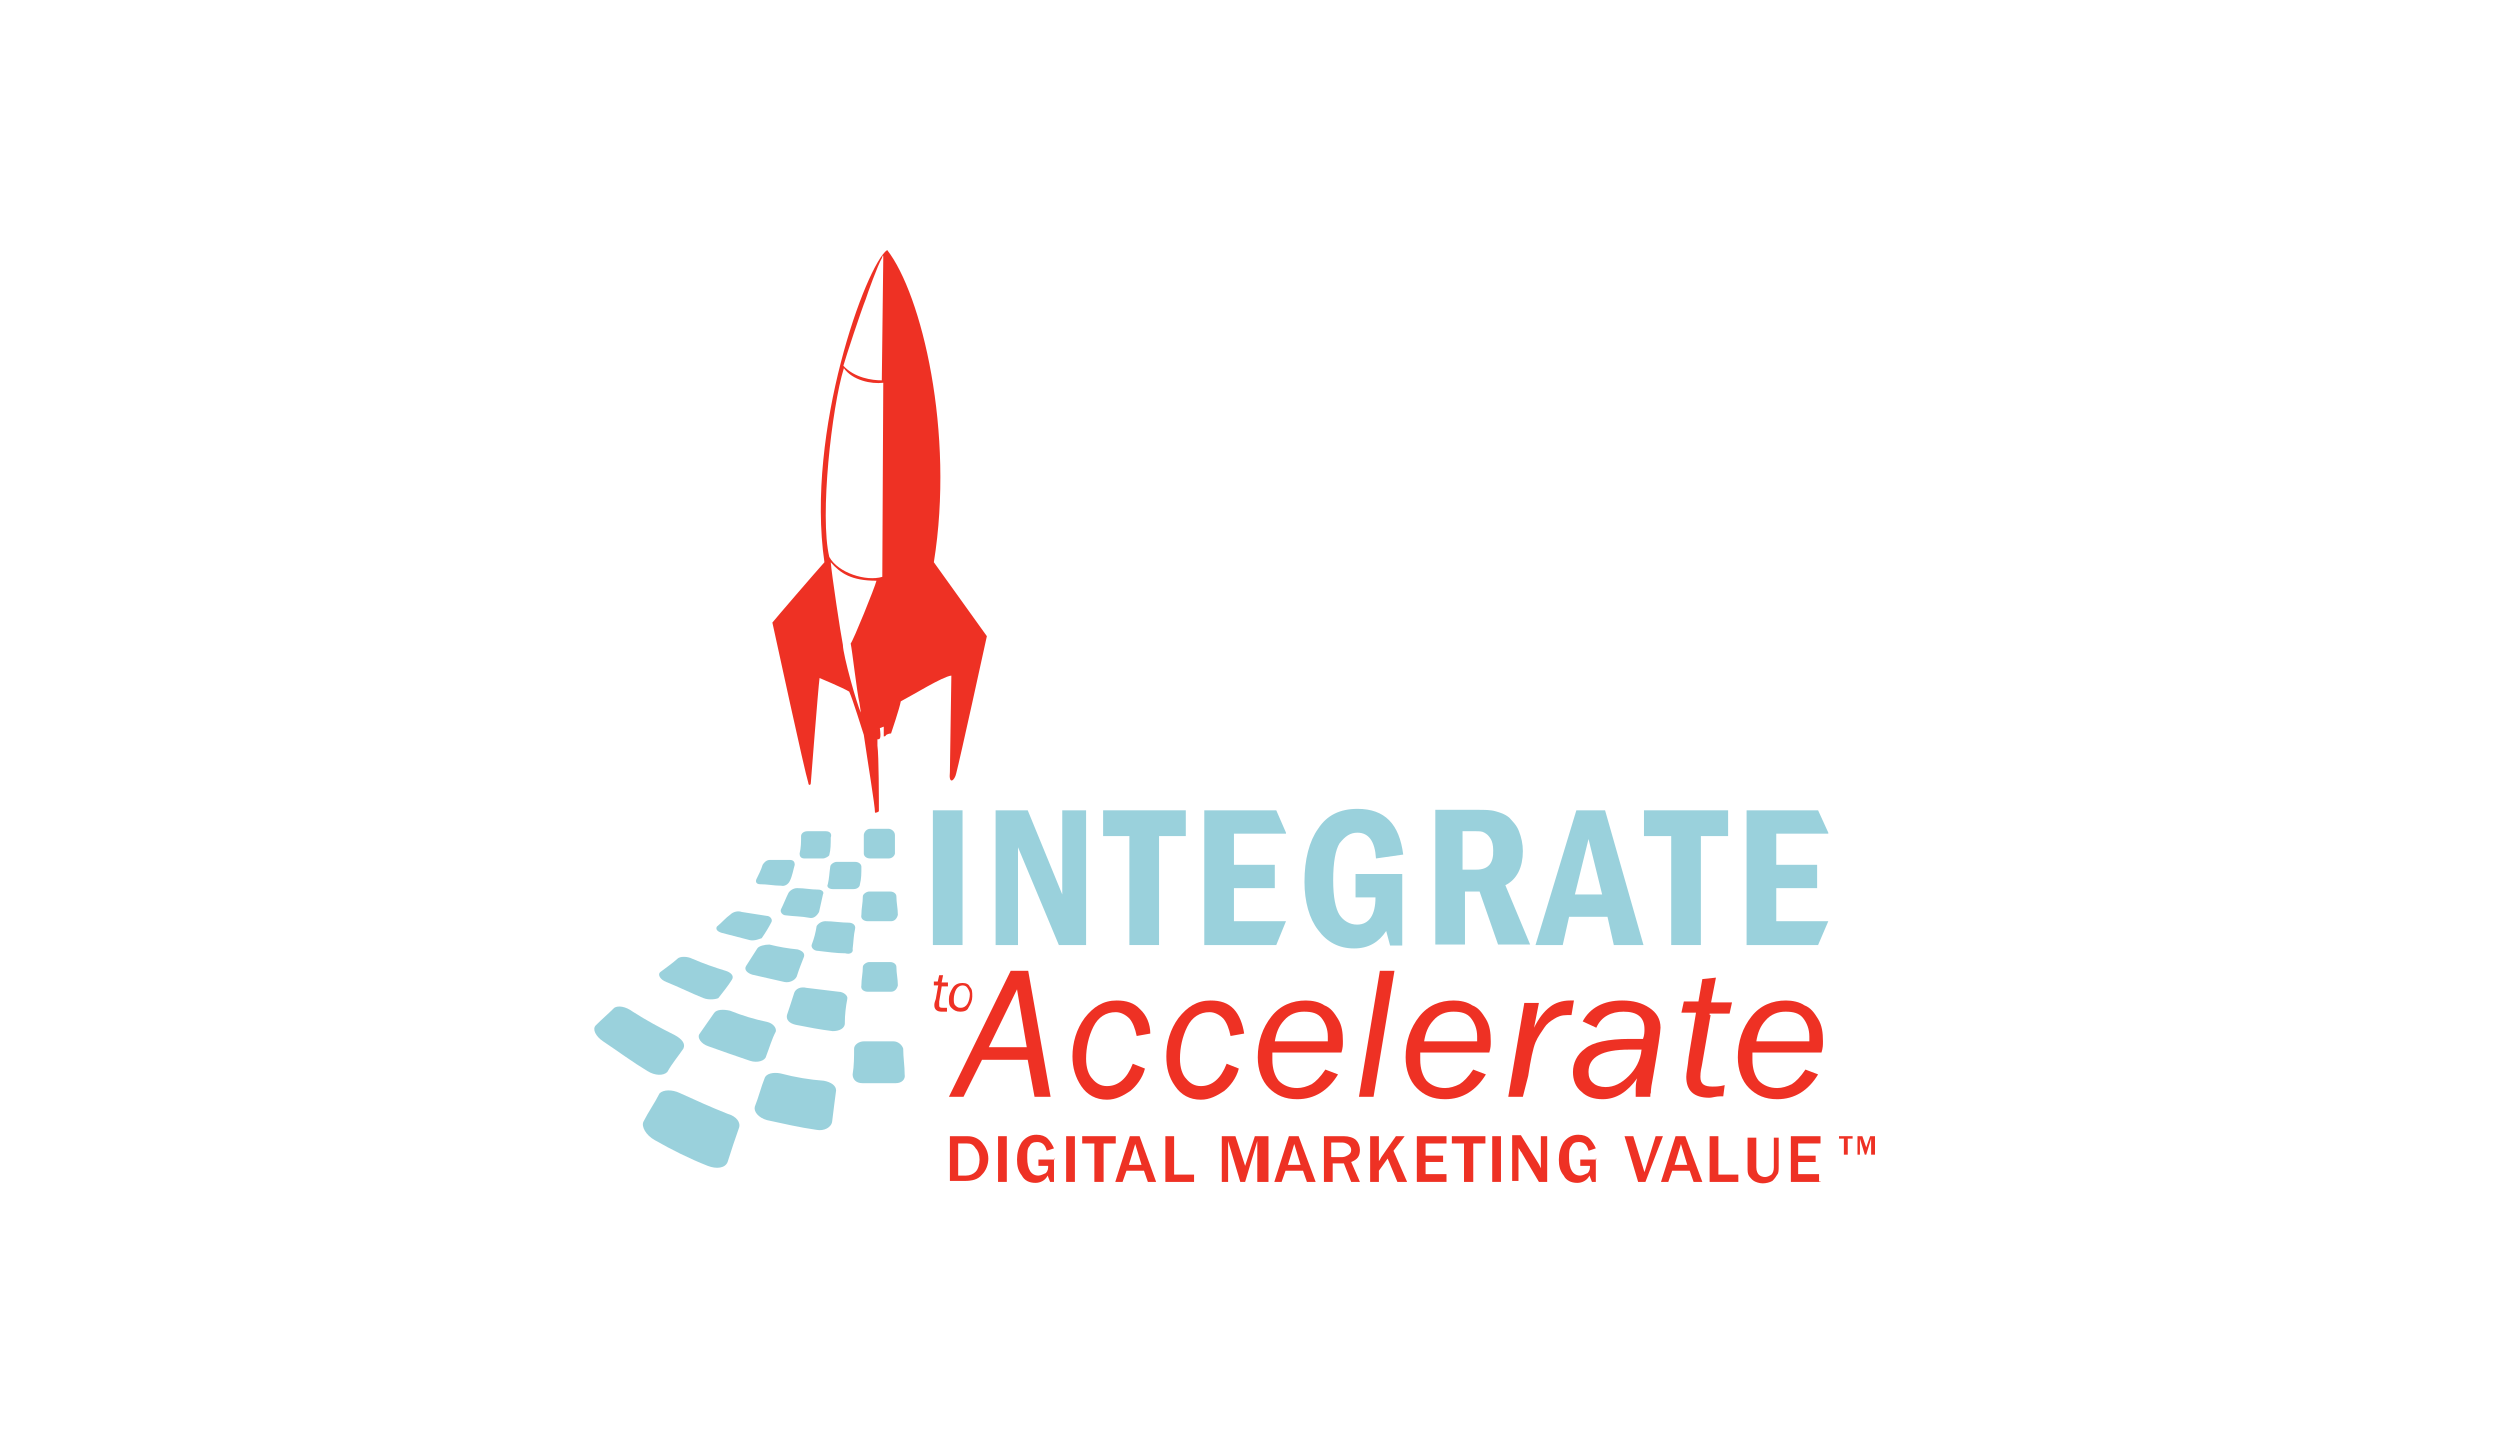 <?xml version="1.0" encoding="utf-8"?>
<!-- Generator: Adobe Illustrator 19.2.1, SVG Export Plug-In . SVG Version: 6.00 Build 0)  -->
<svg version="1.1" id="Layer_1" xmlns="http://www.w3.org/2000/svg" xmlns:xlink="http://www.w3.org/1999/xlink" x="0px" y="0px"
	 viewBox="0 0 514 298" style="enable-background:new 0 0 514 298;" xml:space="preserve">
<style type="text/css">
	.st0{display:none;}
	.st1{display:inline;}
	.st2{fill:#949CA1;}
	.st3{fill:#FFC425;}
	.st4{clip-path:url(#SVGID_2_);fill:url(#SVGID_3_);}
	.st5{fill:#EE3124;}
	.st6{fill:#9AD1DC;}
</style>
<g id="original" class="st0">
	<g class="st1">
		<path class="st2" d="M194.5,167.4l8.1-8.5c0,0,2.5-2.7,4.3-1.1c1.8,1.6,9.6,9.3,9.6,9.3s2.3,1.6,4.7-1c2.3-2.6,6.9-7.6,6.9-7.6
			s2.3-3.1,0.6-4.9c-1.7-1.8-8.3-8.1-8.3-8.1s-1.6-2.6-0.5-4c1.2-1.3,8-7.6,8-7.6s2.4-2.4,5.1,0.1c2.9,2.4,7.5,7.5,7.5,7.5
			s2.9,2.3,0.8,4.3c-2,2-8.4,8-8.4,8s-2.5,2.5-0.1,4.9s7.6,7.3,7.6,7.3s2,2.3-1.4,6.2s-5.7,6.3-5.7,6.3s-2.6,2.7-5,0.5s-7.8-8-7.8-8
			s-3.1-2.8-6.1,0.6c-3,3.4-6.1,6.2-6.1,6.2s-2.6,2.9-5.1,0.5c-2.6-2.4-6.8-6.7-6.8-6.7S193.4,169.8,194.5,167.4"/>
		<path class="st3" d="M177.9,151.6l8.3-8.7c0,0,2.5-2.8,4.4-1.1c1.9,1.7,9.8,9.6,9.8,9.6s2.4,1.7,4.8-1c2.4-2.7,7.1-7.9,7.1-7.9
			s2.4-3.2,0.6-5c-1.8-1.8-8.5-8.4-8.5-8.4s-1.7-2.7-0.5-4.1c1.2-1.3,8.3-7.8,8.3-7.8s2.4-2.4,5.2,0.1c2.8,2.5,7.6,7.8,7.6,7.8
			s2.9,2.4,0.9,4.4c-2.1,2-8.6,8.2-8.6,8.2s-2.5,2.6-0.1,5c2.4,2.4,7.8,7.5,7.8,7.5s2.1,2.4-1.4,6.4s-5.9,6.5-5.9,6.5
			s-2.7,2.8-5.1,0.5s-8-8.2-8-8.2s-3.2-2.9-6.3,0.6c-3.1,3.5-6.3,6.4-6.3,6.4s-2.6,3-5.3,0.6c-2.6-2.4-7-6.8-7-6.8
			S176.8,154,177.9,151.6"/>
		<g>
			<g>
				<defs>
					<path id="SVGID_1_" d="M212.4,117.1c0,0-7.1,6.5-8.3,7.8c-1.2,1.3,0.5,4.1,0.5,4.1s6.7,6.5,8.5,8.4c1.8,1.8-0.6,5-0.6,5
						s-4.7,5.2-7.1,7.9c-2.4,2.7-4.8,1-4.8,1s-7.9-7.9-9.8-9.6c-1.9-1.7-4.4,1.1-4.4,1.1l-7.7,8v4.1c0.6,0.7,1.2,1.1,1.2,1.1
						s4.4,4.4,7,6.8c2.6,2.4,5.3-0.6,5.3-0.6s3.2-2.9,6.3-6.4c3.1-3.5,6.3-0.6,6.3-0.6s5.6,5.9,8.1,8.2c2.4,2.3,5.1-0.5,5.1-0.5
						s2.4-2.5,5.9-6.5s1.4-6.4,1.4-6.4s-5.4-5.1-7.8-7.5c-2.4-2.4,0.1-5,0.1-5s6.6-6.2,8.6-8.2c2.1-2-0.9-4.4-0.9-4.4
						s-4.7-5.2-7.6-7.8c-1-0.9-1.9-1.2-2.7-1.2C213.4,116.1,212.4,117.1,212.4,117.1"/>
				</defs>
				<clipPath id="SVGID_2_">
					<use xlink:href="#SVGID_1_"  style="overflow:visible;"/>
				</clipPath>
				
					<radialGradient id="SVGID_3_" cx="-219.321" cy="61.101" r="1.361" gradientTransform="matrix(18.807 0 0 18.807 4328.925 -1008.501)" gradientUnits="userSpaceOnUse">
					<stop  offset="0" style="stop-color:#FFFFFF"/>
					<stop  offset="0.153" style="stop-color:#FFEFC6"/>
					<stop  offset="0.306" style="stop-color:#FFE295"/>
					<stop  offset="0.456" style="stop-color:#FFD76C"/>
					<stop  offset="0.602" style="stop-color:#FFCF4D"/>
					<stop  offset="0.744" style="stop-color:#FFC937"/>
					<stop  offset="0.879" style="stop-color:#FFC52A"/>
					<stop  offset="1" style="stop-color:#FFC425"/>
				</radialGradient>
				<rect x="178.6" y="116.1" class="st4" width="49.5" height="49.7"/>
			</g>
		</g>
		<path class="st2" d="M176.3,174.5l8.2-8.4c0,0,2.6-2.6,0.9-4.3c-1.7-1.8-9.7-9.2-9.7-9.2s-1.7-2.3,0.8-4.7
			c2.5-2.4,7.4-7.2,7.4-7.2s3-2.4,4.9-0.8c1.8,1.6,8.5,7.9,8.5,7.9s2.7,1.5,4,0.3s7.3-8.3,7.3-8.3s2.3-2.5-0.3-5.1
			c-2.6-2.6-7.8-7.1-7.8-7.1s-2.4-2.8-4.3-0.7c-1.9,2.1-7.7,8.7-7.7,8.7s-2.4,2.6-4.8,0.3c-2.5-2.3-7.6-7.3-7.6-7.3s-2.4-2-6.1,1.6
			c-3.8,3.6-6.1,6-6.1,6s-2.6,2.7-0.3,5c2.3,2.3,8.3,7.5,8.3,7.5s2.9,3-0.3,6.1c-3.3,3.1-6,6.3-6,6.3s-3.1,2.7-0.6,5.2
			s6.9,6.6,6.9,6.6S174,175.7,176.3,174.5"/>
		<g>
			<path class="st3" d="M247.9,146.2h5.2l0.9,4.5c0.1,0.3,0.2,0.8,0.2,1.4c0.1,0.6,0.2,1.2,0.3,1.5c0.1,0.8,0.2,1.5,0.4,3.1h0.1
				c0.1-1.4,0.2-2,0.4-3.2c0.2-1.1,0.2-1.5,0.5-2.9l0.9-4.5h5.3v14.4h-3.6v-5.2v-1.4c0-1.5,0-1.8,0.1-2.9l0.1-1.3h-0.1l-0.3,1.6
				c-0.1,0.4-0.2,0.9-0.3,1.6c-0.2,0.8-0.3,1.3-0.3,1.7l-0.2,1.2l-1,4.7h-3.2l-1-4.7l-0.3-1.6l-0.3-1.6l-0.3-1.3l-0.3-1.6H251
				c0.2,2,0.3,3.3,0.3,4.5v1.3v5h-3.4C247.9,160.5,247.9,146.2,247.9,146.2z"/>
			<path class="st3" d="M263.7,152.9c0-1.8,0.6-2.7,2.1-3.2c0.8-0.2,1.6-0.3,2.6-0.3c1.8,0,3.1,0.3,3.8,0.9c0.6,0.6,0.9,1.3,0.9,2.5
				v4.3c0,1.8-0.6,2.7-2.1,3.2c-0.8,0.2-1.6,0.3-2.7,0.3c-1.8,0-3.1-0.3-3.8-0.9c-0.6-0.5-0.9-1.3-0.9-2.5v-4.3H263.7z M269.2,153
				c0-0.7-0.2-0.9-0.8-0.9s-0.8,0.3-0.8,0.9v4.3c0,0.7,0.2,1,0.8,1s0.8-0.3,0.8-1V153z"/>
			<path class="st3" d="M274.9,149.7h3.9v1.1c0.9-0.9,1.6-1.2,2.5-1.3v3.6h-0.7c-1.7,0-1.8,0.2-1.8,2.4v5h-3.9V149.7z"/>
			<path class="st3" d="M292.1,156.7v0.5c0,1.8-0.6,2.7-2.1,3.2c-0.7,0.2-1.6,0.3-2.6,0.3c-1.8,0-3-0.3-3.8-0.9
				c-0.6-0.5-0.9-1.3-0.9-2.5V153c0-1.8,0.6-2.7,2.1-3.2c0.8-0.2,1.5-0.3,2.6-0.3c1.8,0,3,0.3,3.8,0.9c0.6,0.6,0.9,1.3,0.9,2.5v2.7
				h-5.4v1.2c0,1.4,0.1,1.7,0.8,1.7c0.6,0,0.9-0.3,0.9-1v-0.7v-0.2L292.1,156.7L292.1,156.7z M288.5,153.3c0-1.4-0.1-1.7-0.9-1.7
				c-0.8,0-0.9,0.2-0.9,1.7v0.5h1.7L288.5,153.3L288.5,153.3z"/>
			<path class="st3" d="M304.4,160.5v-1.4c-0.7,1.2-1.5,1.6-2.9,1.6c-1,0-1.9-0.4-2.4-1.1c-0.6-0.8-0.8-1.5-0.8-3.2v-5.6
				c0-1.9,0.1-2.5,0.4-3.2c0.3-0.4,0.6-0.8,1.1-1.1c0.9-0.6,2-0.9,3.5-0.9c2.3,0,3.9,0.7,4.6,1.9c0.4,0.8,0.5,1.2,0.5,3.2v0.2h-4
				v-1.1c0-1.1-0.2-1.4-1-1.4c-0.8,0-1,0.3-1,1.4v6.7c0,1.1,0.2,1.4,1,1.4c0.8,0,1-0.3,1-1.4v-1.4h-1.2v-2.6h5.2v8H304.4z"/>
			<path class="st3" d="M315.8,160.5v-0.9c-1.2,0.9-1.9,1.1-3,1.1c-1.9,0-2.7-0.9-2.7-2.7v-0.7c0-1.7,0.9-2.6,3.1-3.1l1.1-0.2
				c0.7-0.2,1-0.3,1.6-0.5v-0.7c0-0.5-0.3-0.7-0.8-0.7s-0.8,0.3-0.8,0.7v0.7h-3.7v-1c0-2,1.5-3,4.5-3c1.8,0,3,0.3,3.8,1
				c0.7,0.6,0.9,1.2,0.9,2.9v4.7v1c0,0.7,0.1,0.9,0.4,1.5h-4.4V160.5z M315,155.7c-0.8,0.3-1,0.6-1,1v1.1c0,0.5,0.3,0.8,0.9,0.8
				c0.7,0,0.9-0.3,0.9-1.1v-2.1L315,155.7z"/>
			<path class="st3" d="M321.8,145.8h3.9v2.7h-3.9V145.8z M325.7,149.7v10.8h-3.9v-10.8H325.7z"/>
			<path class="st3" d="M327.7,149.7h3.9v1c0.7-0.8,1.5-1.2,2.5-1.2c0.9,0,1.7,0.3,2.3,0.9c0.5,0.5,0.7,1.1,0.7,2.2v8h-3.9v-7.9
				c0-0.7-0.2-1-0.8-1s-0.8,0.3-0.8,1v7.8h-3.9V149.7z"/>
			<path class="st2" d="M272.5,176.7h3.9v2.1h-6.5v-14.2h2.6V176.7z"/>
			<path class="st2" d="M284.4,175.3v1c0,1.7-1.3,2.7-3.4,2.7s-3.4-1-3.3-2.7v-5.4c0-1.7,1.3-2.7,3.3-2.7c2.1,0,3.4,1.1,3.4,2.7v3.2
				h-4.3v2.4c0,0.5,0.4,0.8,0.9,0.8c0.6,0,0.9-0.3,0.9-0.8v-1.1L284.4,175.3L284.4,175.3z M282,170.7c0-0.5-0.3-0.8-0.9-0.8
				s-0.9,0.3-0.9,0.8v1.7h1.9L282,170.7z"/>
			<path class="st2" d="M289.8,171.7v-0.8c0-0.8-0.2-1-0.9-1c-0.6,0-0.9,0.2-0.9,0.8c0,0.5,0.2,0.8,0.9,1.3l1.7,1.2
				c1.2,0.9,1.4,1.2,1.4,2.8c0,1.5-0.3,2.1-1.2,2.6c-0.5,0.3-1.2,0.4-2,0.4c-1.3,0-2.4-0.5-2.9-1.2c-0.2-0.3-0.3-0.8-0.3-1.5v-1.2
				h2.3v1c0,0.8,0.3,1.1,0.9,1.1c0.6,0,0.9-0.3,0.9-1c0-0.9-0.1-1-1.2-1.8l-1.2-0.9c-1.2-0.9-1.5-1.4-1.5-2.7c0-1.9,0.9-2.7,3-2.7
				c2,0,3.1,0.8,3.1,2.2v1.3L289.8,171.7L289.8,171.7z"/>
			<path class="st2" d="M297.4,171.7v-0.8c0-0.8-0.2-1-0.9-1c-0.6,0-0.9,0.2-0.9,0.8c0,0.5,0.2,0.8,0.9,1.3l1.7,1.2
				c1.2,0.9,1.4,1.2,1.4,2.8c0,1.5-0.3,2.1-1.2,2.6c-0.5,0.3-1.2,0.4-2,0.4c-1.3,0-2.4-0.5-2.9-1.2c-0.2-0.3-0.3-0.8-0.3-1.5v-1.2
				h2.3v1c0,0.8,0.3,1.1,0.9,1.1s0.9-0.3,0.9-1c0-0.9-0.1-1-1.2-1.8l-1.2-0.9c-1.2-0.9-1.5-1.4-1.5-2.7c0-1.9,0.9-2.7,3-2.7
				c2,0,3.1,0.8,3.1,2.2v1.3L297.4,171.7L297.4,171.7z"/>
			<path class="st2" d="M309.5,168.9v-1.2c0-0.9-0.4-1.2-1.2-1.2c-0.8,0-1.1,0.4-1.1,1.2c0,1.1,0.2,1.5,0.8,1.9l2,1.2
				c0.7,0.5,1.5,1.1,1.8,1.6c0.4,0.6,0.6,1.2,0.6,2.4c0,1.9-0.3,2.9-1.2,3.6c-0.7,0.5-1.6,0.8-2.7,0.8c-2.5,0-3.9-1.1-3.9-3.1v-2.2
				h2.7v1.6c0,1.1,0.3,1.5,1.2,1.5c0.9,0,1.2-0.4,1.2-1.8c0-1.1-0.2-1.6-0.9-2.1l-2.4-1.7c-1.3-0.9-1.7-1.8-1.7-3.5
				c0-1.1,0.1-1.6,0.5-2.2c0.6-0.9,1.8-1.4,3.3-1.4s2.7,0.4,3.3,1.2c0.4,0.5,0.6,1.1,0.6,2v1.4H309.5z"/>
			<path class="st2" d="M317.1,168.3h1.5v1.6h-1.5v6.1c0,0.9,0.1,1.1,0.9,1.1c0.2,0,0.3,0,0.4,0c0,0,0.1,0,0.2,0v1.8
				c-0.6,0.1-0.8,0.1-1.3,0.1c-1.8,0-2.6-0.6-2.6-2.1v-7h-1.3v-1.7h1.3v-3.7h2.4L317.1,168.3L317.1,168.3z"/>
			<path class="st2" d="M322.3,169.5c0.7-1,1.2-1.4,2.1-1.4h0.2v2.4c-0.4-0.1-0.6-0.1-0.9-0.1c-0.9,0-1.5,0.6-1.5,1.7v6.7h-2.4
				v-10.5h2.4L322.3,169.5L322.3,169.5z"/>
			<path class="st2" d="M325.9,171.7v-1.5c0-1.3,1.2-2.1,3.3-2.1c2.2,0,3.2,0.8,3.2,2.8v6.5c0,0.8,0.1,1.2,0.4,1.5h-2.5
				c-0.2-0.2-0.3-0.3-0.3-0.8c-0.6,0.6-1.3,0.9-2.1,0.9c-1.4,0-2.1-0.8-2.1-2.6v-1.1c0-1.4,0.3-1.8,1.9-2.6l2.2-1.1v-1
				c0-0.5-0.3-0.8-0.9-0.8c-0.5,0-0.9,0.3-0.9,0.8v1L325.9,171.7L325.9,171.7z M328.9,174.2c-0.6,0.3-0.8,0.6-0.8,1.4v0.7
				c0,0.7,0.2,1,0.6,1c0.3,0,0.7-0.2,0.9-0.4c0.1-0.1,0.2-0.2,0.2-0.3v-0.3v-2.6L328.9,174.2z"/>
			<path class="st2" d="M336.5,166.9h-2.4v-2.4h2.4V166.9z M336.5,178.9h-2.4v-10.6h2.4V178.9z"/>
			<path class="st2" d="M340.4,169c0.7-0.6,1.2-0.9,1.9-0.9c1.6,0,2.4,0.9,2.4,2.9v7.9h-2.4v-7.7c0-0.7-0.3-1.1-0.9-1.1
				s-0.9,0.4-0.9,1.1v7.7h-2.4v-10.6h2.4v0.7H340.4z"/>
			<path class="st2" d="M348.2,167.1h-0.5v-2.2h-0.5v-0.4h1.5v0.4h-0.5V167.1z"/>
			<path class="st2" d="M350.1,167.1l-0.4-2.2v0.2v0.2c0,0.1,0,0.3,0,0.4v1.4h-0.5v-2.6h0.8l0.2,1c0,0.1,0,0.3,0.1,0.7v0.2v-0.2V166
				c0-0.1,0-0.1,0-0.2c0-0.1,0-0.2,0-0.2l0.2-1h0.8v2.6h-0.5v-1.4v-0.2v-0.2c0,0,0-0.1,0-0.2c0-0.1,0-0.1,0-0.2l-0.4,2.2h-0.3V167.1
				z"/>
		</g>
	</g>
</g>
<g id="stacked">
	<g>
		<path class="st5" d="M192,115.6c4.3-26.7-2.5-55.1-9.6-64.2c-4.3,3-16.8,37.3-12.9,64.2c-1.8,2-9.9,11.4-10.7,12.4
			c0.8,3.6,6.6,30.5,7.4,33c0,0.5,0.5,0.5,0.5,0c0,0,1.5-19.3,1.8-21.6c0,0,4.8,2,6.1,2.8c0.8,1.8,2.5,7.4,3,8.9
			c0.8,5.6,2.3,14.5,2.3,16c0.5,0,0.8-0.3,0.8-0.3c0-2,0-11.4-0.3-13.5c0-0.3,0-0.8,0-1.3l0,0c0.5,0,0.8,0,0.5-2.3l0.8-0.3
			c0,0.5,0,2,0,2c0.3,0,0.3,0,0.5-0.3c0.5-0.3,1-0.3,1-0.3s1.8-5.3,2-6.6c2.5-1.3,8.6-5.1,10.4-5.3c0,2.5-0.3,17.3-0.3,19.8
			c-0.3,2.8,1,1.8,1.3,0.3c0.8-3,5.8-25.9,6.3-28.2L192,115.6z M173.3,132.6c-0.5-2.5-2.3-14.5-2.5-17c2,2.3,4.3,3.8,9.4,3.8
			c-0.3,1.3-4.8,12.4-5.3,12.9c0.3,1.3,1.3,10.2,1.8,12.2l0.3,2C176.3,145.3,173.3,134.6,173.3,132.6z M181.4,118.6
			c-3.3,1-9.1-0.8-10.9-4.1c-2-8.4,0.5-30.7,3-38.8c1.8,2.5,5.6,3.3,8.1,3L181.4,118.6z M181.6,53.1l-0.3,25.1c-2,0-5.6-0.5-7.9-3
			c0.5-1.8,3.6-11.2,4.6-13.7c0.3-1,2.5-7.1,3.3-8.4C181.6,52.1,181.6,52.6,181.6,53.1z"/>
		<g>
			<path class="st5" d="M193.6,202.9l-0.5,3c0,0.3,0,0.5,0,0.8c0,0.5,0.3,0.5,0.8,0.5c0.3,0,0.5,0,0.8,0v0.8c0,0,0,0-0.3,0
				s-0.5,0-0.8,0c-1,0-1.5-0.5-1.5-1.3c0-0.3,0-0.5,0.3-1.3l0.5-2.8H192v-0.8h0.8l0.3-1.3h0.8l-0.3,1.5h1.3v0.8H193.6z"/>
			<path class="st5" d="M197.4,208c-0.8,0-1.3-0.3-1.8-0.8c-0.5-0.5-0.5-1-0.5-1.8c0-0.8,0.3-1.5,0.8-2.3c0.5-0.8,1.3-1,2-1
				c0.8,0,1.3,0.3,1.5,0.8c0.5,0.5,0.5,1,0.5,2c0,0.8-0.3,1.5-0.8,2.3C198.9,207.7,198.4,208,197.4,208z M197.6,207.2
				c0.5,0,1-0.3,1.3-0.8c0.3-0.5,0.5-1.3,0.5-2c0-0.5-0.3-1-0.5-1.3s-0.5-0.5-1-0.5c-0.5,0-1,0.3-1.3,0.8c-0.3,0.5-0.5,1.3-0.5,2
				c0,0.5,0,1,0.3,1.3C196.9,207.2,197.1,207.2,197.6,207.2z"/>
		</g>
		<g>
			<path class="st5" d="M211.3,217.9h-9.4l-3.8,7.6h-3l12.7-25.9h3.6l4.6,25.9h-3.3L211.3,217.9z M211.1,215.3l-2-11.9l-5.8,11.9
				H211.1z"/>
			<path class="st5" d="M236.5,212.5l-2.8,0.5c-0.3-1.5-0.8-2.8-1.5-3.6c-0.8-0.8-1.8-1.3-2.8-1.3c-2,0-3.6,1-4.6,3
				c-1,2-1.5,4.3-1.5,6.6c0,1.8,0.5,3.3,1.3,4.1c0.8,1,1.8,1.5,3,1.5c2.3,0,4.1-1.5,5.3-4.6l2.5,1c-0.5,2-1.8,3.6-3,4.6
				c-1.5,1-3,1.8-4.8,1.8c-2.3,0-4.1-1-5.3-2.8s-1.8-3.8-1.8-6.1c0-2.8,0.8-5.6,2.5-7.9c1.8-2.3,3.8-3.6,6.6-3.6
				c2,0,3.6,0.5,4.8,1.8C235.7,208.7,236.5,210.5,236.5,212.5z"/>
			<path class="st5" d="M255.8,212.5l-2.8,0.5c-0.3-1.5-0.8-2.8-1.5-3.6c-0.8-0.8-1.8-1.3-2.8-1.3c-2,0-3.6,1-4.6,3
				c-1,2-1.5,4.3-1.5,6.6c0,1.8,0.5,3.3,1.3,4.1c0.8,1,1.8,1.5,3,1.5c2.3,0,4.1-1.5,5.3-4.6l2.5,1c-0.5,2-1.8,3.6-3,4.6
				c-1.5,1-3,1.8-4.8,1.8c-2.3,0-4.1-1-5.3-2.8c-1.3-1.8-1.8-3.8-1.8-6.1c0-2.8,0.8-5.6,2.5-7.9c1.8-2.3,3.8-3.6,6.6-3.6
				c2,0,3.6,0.5,4.8,1.8C254.8,208.7,255.5,210.5,255.8,212.5z"/>
			<path class="st5" d="M275.1,220.9c-2,3.3-4.8,5.1-8.4,5.1c-2.5,0-4.3-0.8-5.8-2.3s-2.3-3.8-2.3-6.3c0-3.3,1-6.1,2.8-8.4
				c1.8-2.3,4.3-3.3,7.1-3.3c1.3,0,2.8,0.3,3.8,1c1.3,0.5,2,1.5,2.8,2.8c0.8,1.3,1,2.8,1,4.6c0,0.8,0,1.3-0.3,2.3h-14.2
				c0,0.5,0,1,0,1.5c0,1.8,0.5,3.3,1.3,4.3c1,1,2.3,1.5,3.8,1.5c1,0,2-0.3,3-0.8c0.8-0.5,1.8-1.5,2.8-3L275.1,220.9z M262.1,214.1
				H273c0-0.5,0-0.8,0-1c0-1.5-0.5-2.8-1.3-3.8c-0.8-1-2-1.3-3.6-1.3c-1.5,0-3,0.5-4.1,1.8C262.9,211,262.4,212.3,262.1,214.1z"/>
			<path class="st5" d="M286.7,199.6l-4.3,25.9h-3l4.3-25.9H286.7z"/>
			<path class="st5" d="M305.5,220.9c-2,3.3-4.8,5.1-8.4,5.1c-2.5,0-4.3-0.8-5.8-2.3s-2.3-3.8-2.3-6.3c0-3.3,1-6.1,2.8-8.4
				c1.8-2.3,4.3-3.3,7.1-3.3c1.3,0,2.8,0.3,3.8,1c1.3,0.5,2,1.5,2.8,2.8c0.8,1.3,1,2.8,1,4.6c0,0.8,0,1.3-0.3,2.3h-14.2
				c0,0.5,0,1,0,1.5c0,1.8,0.5,3.3,1.3,4.3c1,1,2.3,1.5,3.8,1.5c1,0,2-0.3,3-0.8c0.8-0.5,1.8-1.5,2.8-3L305.5,220.9z M292.8,214.1
				h10.9c0-0.5,0-0.8,0-1c0-1.5-0.5-2.8-1.3-3.8c-0.8-1-2-1.3-3.6-1.3c-1.5,0-3,0.5-4.1,1.8C293.6,211,293.1,212.3,292.8,214.1z"/>
			<path class="st5" d="M313.1,225.5h-3l3.3-19.3h3l-1,5.1c1-2,2-3.3,3.3-4.3c1-0.8,2.5-1.3,4.1-1.3c0.3,0,0.5,0,0.8,0l-0.5,3h-0.8
				c-1.3,0-2,0.3-2.8,0.8c-0.8,0.5-1.5,1-2,1.8c-0.5,0.8-1.3,1.8-1.8,3s-1,3.6-1.5,6.9L313.1,225.5z"/>
			<path class="st5" d="M339.3,225.5h-3c0-0.5,0-0.8,0-1c0-1,0-2,0.3-2.8c-2,2.8-4.3,4.3-7.1,4.3c-1.8,0-3.3-0.5-4.3-1.5
				c-1.3-1-1.8-2.5-1.8-4.1c0-1.8,0.8-3.6,2.5-4.8c1.5-1.3,4.8-2,9.1-2c0.5,0,1.3,0,2.8,0c0.3-0.8,0.3-1.5,0.3-2
				c0-2.5-1.5-3.6-4.3-3.6c-2.5,0-4.6,1-5.6,3.3l-2.8-1.3c1.5-2.8,4.3-4.3,8.1-4.3c2.3,0,4.1,0.5,5.6,1.5c1.5,1,2.3,2.3,2.3,4.1
				c0,0.8-0.5,4.1-1.5,9.9c-0.3,1.5-0.5,2.8-0.5,3.6C339.3,224.7,339.3,225,339.3,225.5z M337.5,215.8c-1,0-1.8,0-2.5,0
				c-5.6,0-8.4,1.5-8.4,4.6c0,1,0.3,1.8,1,2.3c0.5,0.5,1.5,0.8,2.5,0.8c1.8,0,3.3-0.8,4.8-2.3C336.2,219.9,337.3,218.1,337.5,215.8z
				"/>
			<path class="st5" d="M351.7,208.7l-1.8,10.4c-0.3,1.3-0.3,2-0.3,2.3c0,1.5,0.8,2,2.5,2c0.5,0,1.5,0,2.5-0.3l-0.3,2.3
				c0,0-0.3,0-0.5,0c-1,0-1.8,0.3-2.3,0.3c-3.3,0-4.8-1.5-4.8-4.3c0-0.8,0.3-2,0.5-4.1l1.5-9.1h-3l0.5-2.3h3l0.8-4.6l2.8-0.3l-1,5.1
				h4.3l-0.5,2.3h-4.1V208.7z"/>
			<path class="st5" d="M373.8,220.9c-2,3.3-4.8,5.1-8.4,5.1c-2.5,0-4.3-0.8-5.8-2.3c-1.5-1.5-2.3-3.8-2.3-6.3c0-3.3,1-6.1,2.8-8.4
				c1.8-2.3,4.3-3.3,7.1-3.3c1.3,0,2.8,0.3,3.8,1c1.3,0.5,2,1.5,2.8,2.8c0.8,1.3,1,2.8,1,4.6c0,0.8,0,1.3-0.3,2.3h-14.2
				c0,0.5,0,1,0,1.5c0,1.8,0.5,3.3,1.3,4.3c1,1,2.3,1.5,3.8,1.5c1,0,2-0.3,3-0.8c0.8-0.5,1.8-1.5,2.8-3L373.8,220.9z M361.1,214.1
				H372c0-0.5,0-0.8,0-1c0-1.5-0.5-2.8-1.3-3.8c-0.8-1-2-1.3-3.6-1.3c-1.5,0-3,0.5-4.1,1.8C361.9,211,361.4,212.3,361.1,214.1z"/>
		</g>
		<g>
			<path class="st5" d="M195.3,243v-9.4h3.6c1.3,0,2.3,0.5,3,1.3c0.8,1,1.3,2,1.3,3.3c0,1.3-0.5,2.5-1.3,3.3c-0.8,1-2,1.3-3.6,1.3
				h-3V243z M197.1,241.7h1.5c0.8,0,1.5-0.3,2-0.8c0.5-0.5,0.8-1.5,0.8-2.5s-0.3-1.8-0.8-2.3c-0.5-0.8-1-1-1.8-1h-1.8V241.7z"/>
			<path class="st5" d="M207,243h-1.8v-9.4h1.8V243z"/>
			<path class="st5" d="M216.7,238.2v4.8h-0.8l-0.5-1.3c-0.5,1-1.5,1.5-2.5,1.5c-1.3,0-2.3-0.5-2.8-1.5c-0.8-1-1-2-1-3.3
				s0.3-2.5,1-3.6c0.8-1,1.8-1.5,3-1.5c1,0,1.8,0.3,2.3,0.8c0.5,0.5,1,1.3,1.3,2l-1.5,0.5c-0.3-1.3-1-1.8-2-1.8
				c-0.8,0-1.3,0.3-1.5,0.8c-0.5,0.5-0.5,1.3-0.5,2.5c0,2.3,0.8,3.6,2.3,3.6c0.5,0,1-0.3,1.5-0.5c0.5-0.5,0.5-1,0.5-1.5h-2v-1.3h3.3
				V238.2z"/>
			<path class="st5" d="M221,243h-1.8v-9.4h1.8V243z"/>
			<path class="st5" d="M226.8,243H225v-7.9h-2.5v-1.5h6.9v1.5h-2.5V243z"/>
			<path class="st5" d="M237.7,243H236l-0.8-2.3h-3.6l-0.8,2.3h-1.5l3-9.4h2L237.7,243z M234.7,239.5l-1.3-4.3l-1.3,4.3H234.7z"/>
			<path class="st5" d="M245.4,243h-5.8v-9.4h1.8v7.9h4.1V243z"/>
			<path class="st5" d="M260.3,243h-1.8v-8.4L256,243h-1l-2.5-8.4v8.4h-1.3v-9.4h2.8l2,6.1l2-6.1h2.8v9.4H260.3z"/>
			<path class="st5" d="M270.5,243h-1.8l-0.8-2.3h-3.6l-0.8,2.3h-1.5l3-9.4h2L270.5,243z M267.4,239.5l-1.3-4.3l-1.3,4.3H267.4z"/>
			<path class="st5" d="M279.6,243h-1.8l-1.5-3.8H274v3.8h-1.8v-9.4h4.1c1,0,2,0.3,2.5,0.8c0.5,0.5,0.8,1.3,0.8,2
				c0,1.3-0.5,2-1.8,2.5L279.6,243z M274,237.9h2c0.5,0,1-0.3,1.3-0.5s0.5-0.5,0.5-1c0-0.5-0.3-0.8-0.5-1s-0.8-0.5-1.3-0.5h-2.3v3
				H274z"/>
			<path class="st5" d="M289.3,243h-2l-2-4.8l-1.8,2.5v2.3h-1.8v-9.4h1.8v5.1c0.3-0.3,0.3-0.5,0.5-0.8l3-4.3h1.8l-2.3,3L289.3,243z"
				/>
			<path class="st5" d="M297.4,243h-6.1v-9.4h6.1v1.5h-4.3v2.5h3.6v1.3h-3.6v2.5h4.3V243z"/>
			<path class="st5" d="M302.7,243H301v-7.9h-2.5v-1.5h6.9v1.5h-2.5V243z"/>
			<path class="st5" d="M308.6,243h-1.8v-9.4h1.8V243z"/>
			<path class="st5" d="M318.2,243h-1.8l-3.6-6.1c0,0-0.3-0.3-0.3-0.5c0,0-0.3-0.3-0.3-0.5v6.9h-1.3v-9.4h1.8l3.6,5.8
				c0,0,0.3,0.5,0.5,1v-6.6h1.3V243z"/>
			<path class="st5" d="M328.1,238.2v4.8h-0.8l-0.5-1.3c-0.5,1-1.5,1.5-2.5,1.5c-1.3,0-2.3-0.5-2.8-1.5c-0.8-1-1-2-1-3.3
				s0.3-2.5,1-3.6c0.8-1,1.8-1.5,3-1.5c1,0,1.8,0.3,2.3,0.8c0.5,0.5,1,1.3,1.3,2l-1.5,0.5c-0.3-1.3-1-1.8-2-1.8
				c-0.8,0-1.3,0.3-1.5,0.8c-0.5,0.5-0.5,1.3-0.5,2.5c0,2.3,0.8,3.6,2.3,3.6c0.5,0,1-0.3,1.5-0.5c0.5-0.5,0.5-1,0.5-1.5h-2v-1.3h3.3
				V238.2z"/>
			<path class="st5" d="M338.3,243h-1.5l-2.8-9.4h1.8l2.3,7.4l2.3-7.4h1.5L338.3,243z"/>
			<path class="st5" d="M350,243h-1.8l-0.8-2.3h-3.6l-0.8,2.3h-1.5l3-9.4h2L350,243z M346.9,239.5l-1.3-4.3l-1.3,4.3H346.9z"/>
			<path class="st5" d="M357.3,243h-5.8v-9.4h1.8v7.9h4.1V243z"/>
			<path class="st5" d="M365.7,233.6v6.1c0,0.8,0,1.5-0.3,1.8c-0.3,0.5-0.5,0.8-1,1.3c-0.5,0.3-1.3,0.5-2,0.5s-1.5-0.3-1.8-0.5
				c-0.5-0.3-0.8-0.8-1-1c-0.3-0.5-0.3-1-0.3-1.8v-6.1h1.8v6.1c0,0.8,0.3,1.3,0.5,1.5c0.3,0.3,0.8,0.5,1.3,0.5s1-0.3,1.3-0.5
				c0.3-0.3,0.5-0.8,0.5-1.5v-6.1h1V233.6z"/>
			<path class="st5" d="M374.3,243h-6.1v-9.4h6.1v1.5h-4.6v2.5h3.6v1.3h-3.6v2.5h4.3v1.5H374.3z"/>
		</g>
		<g>
			<rect x="191.8" y="166.6" class="st6" width="6.1" height="27.7"/>
			<polygon class="st6" points="218.4,183.9 211.3,166.6 204.7,166.6 204.7,194.3 209.3,194.3 209.3,174.2 217.7,194.3 223.3,194.3 
				223.3,166.6 218.4,166.6 			"/>
			<polygon class="st6" points="226.8,171.9 232.2,171.9 232.2,194.3 238.3,194.3 238.3,171.9 243.8,171.9 243.8,166.6 226.8,166.6 
							"/>
			<path class="st6" d="M279.1,171.2c2.3,0,3.6,1.8,3.8,5.3l5.6-0.8c-0.8-6.3-3.8-9.4-9.4-9.4c-3.6,0-6.3,1.3-8.1,4.1
				c-1.8,2.5-2.8,6.3-2.8,10.9c0,4.1,1,7.6,2.8,9.9c1.8,2.5,4.3,3.8,7.4,3.8c3,0,5.1-1.3,6.6-3.6l0.8,3h2.5v-14.7h-9.6v4.8h4.1
				c0,3.6-1.3,5.6-3.8,5.6c-1.5,0-2.8-0.8-3.6-2c-0.8-1.3-1.3-3.6-1.3-7.1c0-3.8,0.5-6.3,1.3-7.6
				C276.6,171.9,277.6,171.2,279.1,171.2z"/>
			<path class="st6" d="M313.1,175c0-1.5-0.3-2.8-0.8-4.1c-0.5-1.3-1.3-2-2-2.8c-1-0.8-1.8-1-2.8-1.3c-1-0.3-2.3-0.3-3.8-0.3h-8.6
				v27.7h6.1v-10.9h3l3.8,10.9h6.6l-5.1-12.2C311.9,180.8,313.1,178.3,313.1,175z M303.5,178.8h-2.8v-7.9h2.5c1,0,1.5,0,2,0.3
				s0.8,0.5,1.3,1.3c0.3,0.5,0.5,1.3,0.5,2.3C307.1,177.5,306,178.8,303.5,178.8z"/>
			<path class="st6" d="M324.1,166.6l-8.4,27.7h5.6l1.3-5.8h7.9l1.3,5.8h6.1l-7.9-27.7H324.1z M323.8,183.9l2.8-11.4l2.8,11.4H323.8
				z"/>
			<polygon class="st6" points="338,171.9 343.6,171.9 343.6,194.3 349.7,194.3 349.7,171.9 355.3,171.9 355.3,166.6 338,166.6 			
				"/>
			<polygon class="st6" points="375.9,171.4 375.9,171.2 373.8,166.6 359.1,166.6 359.1,194.3 373.8,194.3 375.9,189.4 365.2,189.4 
				365.2,182.6 373.6,182.6 373.6,177.8 365.2,177.8 365.2,171.4 			"/>
			<polygon class="st6" points="247.6,166.6 247.6,194.3 262.4,194.3 264.4,189.4 253.7,189.4 253.7,182.6 262.1,182.6 262.1,177.8 
				253.7,177.8 253.7,171.4 264.4,171.4 264.4,171.2 262.4,166.6 			"/>
		</g>
		<path class="st6" d="M139.7,224.7c3.3,1.5,6.6,3,9.9,4.3c1.8,0.5,2.8,1.8,2.3,3c-0.8,2.3-1.5,4.3-2.3,6.9
			c-0.5,1.3-2.3,1.5-4.1,0.8c-3.8-1.5-7.4-3.3-10.9-5.3c-1.8-1-2.8-2.8-2.3-3.8c1-2,2.3-3.8,3.3-5.8
			C136.4,224,138.2,224,139.7,224.7z"/>
		<path class="st6" d="M154.2,218.1c-3-1-5.8-2-8.6-3c-1.5-0.5-2.3-1.8-1.8-2.5c1-1.5,2-2.8,3-4.3c0.5-0.8,2-0.8,3.3-0.5
			c2.5,1,5.1,1.8,7.6,2.3c1.3,0.3,2,1.3,1.8,2c-0.8,1.5-1.3,3.3-2,5.1C157.3,218.1,155.7,218.6,154.2,218.1z"/>
		<path class="st6" d="M169.2,176.5c-1.3,0-2.5,0-3.8,0c-0.8,0-1-0.5-1-1c0.3-1.3,0.3-2.3,0.3-3.6c0-0.5,0.5-1,1.3-1
			c1.3,0,2.5,0,3.8,0c0.8,0,1.3,0.5,1,1.3c0,1.3,0,2.5-0.3,3.6C170.5,176,169.7,176.5,169.2,176.5z"/>
		<path class="st6" d="M166.4,188.7c-1.5-0.3-3.3-0.3-4.8-0.5c-0.8,0-1.3-0.8-1-1.3c0.5-1,1-2.3,1.5-3.3c0.3-0.5,1-1,1.8-1
			c1.5,0,2.8,0.3,4.3,0.3c0.8,0,1.3,0.5,1,1c-0.3,1.3-0.5,2.3-0.8,3.6C167.9,188.4,167.2,188.9,166.4,188.7z"/>
		<path class="st6" d="M161.3,201.9c-2.3-0.5-4.3-1-6.6-1.5c-1-0.3-1.8-1-1.3-1.8c0.8-1.3,1.5-2.3,2.3-3.6c0.3-0.5,1.5-0.8,2.5-0.8
			c2,0.5,3.8,0.8,5.8,1c1,0.3,1.5,0.8,1.3,1.5c-0.5,1.3-1,2.5-1.5,4.1C163.4,201.6,162.3,202.1,161.3,201.9z"/>
		<path class="st6" d="M144.6,205.2c-2.5-1-5.1-2.3-7.6-3.3c-1.3-0.5-1.8-1.5-1.3-2c1.3-1,2.5-1.8,3.6-2.8c0.5-0.5,2-0.5,3,0
			c2.3,1,4.6,1.8,6.9,2.5c1,0.3,1.8,1,1.3,1.8c-0.8,1.3-1.8,2.5-2.8,3.8C147.4,205.4,145.8,205.7,144.6,205.2z"/>
		<path class="st6" d="M154.2,193.3c-2-0.5-3.8-1-5.8-1.5c-1-0.3-1.3-0.8-1-1.3c1-0.8,1.8-1.8,2.8-2.5c0.5-0.5,1.5-0.8,2.3-0.5
			c1.8,0.3,3.3,0.5,5.1,0.8c0.8,0,1.3,0.8,1,1.3c-0.5,1-1.3,2.3-2,3.3C156.2,193,155.2,193.5,154.2,193.3z"/>
		<path class="st6" d="M133.1,220.2c-3-1.8-6.1-4.1-9.1-6.1c-1.5-1-2.3-2.5-1.5-3.3c1.3-1.3,2.5-2.3,3.8-3.6
			c0.8-0.5,2.3-0.3,3.8,0.8c2.8,1.8,5.6,3.3,8.6,4.8c1.5,0.8,2.3,1.8,1.8,2.8c-1,1.5-2.3,3-3.3,4.8
			C136.4,221.2,134.7,221.2,133.1,220.2z"/>
		<path class="st6" d="M160.6,182.1c-1.5,0-2.8-0.3-4.3-0.3c-0.8,0-1-0.5-0.8-1c0.5-1,1-2,1.3-3c0.3-0.5,0.8-1,1.5-1
			c1.3,0,2.5,0,4.1,0c0.8,0,1,0.5,1,1c-0.3,1-0.5,2.3-1,3.3C162.1,181.8,161.3,182.3,160.6,182.1z"/>
		<path class="st6" d="M182.7,176.5c-1.3,0-2.5,0-3.8,0c-0.8,0-1.3-0.5-1.3-1c0-1.3,0-2.5,0-3.8c0-0.5,0.5-1.3,1.3-1.3
			c1.3,0,2.5,0,3.8,0c0.5,0,1.3,0.5,1.3,1.3c0,1.3,0,2.5,0,3.8C183.9,176,183.4,176.5,182.7,176.5z"/>
		<path class="st6" d="M183.2,189.4c-1.5,0-3.3,0-4.8,0c-0.8,0-1.5-0.5-1.3-1.3c0-1.3,0.3-2.5,0.3-3.8c0-0.5,0.8-1,1.3-1
			c1.5,0,2.8,0,4.3,0c0.8,0,1.3,0.5,1.3,1c0,1.3,0.3,2.5,0.3,3.8C184.4,188.9,183.9,189.4,183.2,189.4z"/>
		<path class="st6" d="M183.2,203.9c-1.5,0-3.3,0-4.8,0c-0.8,0-1.5-0.5-1.3-1.3c0-1.3,0.3-2.5,0.3-3.8c0-0.5,0.8-1,1.3-1
			c1.5,0,2.8,0,4.3,0c0.8,0,1.3,0.5,1.3,1c0,1.3,0.3,2.5,0.3,3.8C184.4,203.4,183.9,203.9,183.2,203.9z"/>
		<path class="st6" d="M184.2,222.7c-2.3,0-4.6,0-6.9,0c-1.3,0-2-0.8-2-1.8c0.3-1.8,0.3-3.6,0.3-5.3c0-0.8,1-1.5,2-1.5
			c2,0,4.1,0,6.1,0c1,0,1.8,0.8,2,1.5c0,1.8,0.3,3.6,0.3,5.3C186.2,221.9,185.4,222.7,184.2,222.7z"/>
		<path class="st6" d="M167.9,232.3c-3.6-0.5-6.9-1.3-10.2-2c-1.8-0.5-2.8-1.8-2.5-2.8c0.8-2,1.3-4.1,2-5.8c0.3-1,1.8-1.3,3.3-1
			c3,0.8,6.1,1.3,8.9,1.5c1.5,0.3,2.5,1,2.5,2c-0.3,2-0.5,4.1-0.8,6.3C171,231.8,169.4,232.6,167.9,232.3z"/>
		<path class="st6" d="M175.5,182.8c-1.5,0-2.8,0-4.3,0c-0.8,0-1.3-0.5-1-1c0.3-1.3,0.3-2.3,0.5-3.6c0-0.5,0.8-1,1.3-1
			c1.3,0,2.5,0,3.8,0c0.8,0,1.3,0.5,1.3,1c0,1.3,0,2.5-0.3,3.6C176.8,182.3,176.3,182.8,175.5,182.8z"/>
		<path class="st6" d="M173.8,196c-1.8,0-3.8-0.3-5.6-0.5c-1,0-1.5-0.8-1.3-1.3c0.5-1.3,0.8-2.5,1-3.8c0.3-0.5,1-1,1.8-1
			c1.5,0,3.3,0.3,4.8,0.3c0.8,0,1.5,0.5,1.3,1.3c-0.3,1.3-0.3,2.5-0.5,4.1C175.5,195.8,174.8,196.3,173.8,196z"/>
		<path class="st6" d="M171.2,212c-2.5-0.3-5.1-0.8-7.6-1.3c-1.3-0.3-2-1-1.8-2c0.5-1.5,1-3,1.5-4.6c0.3-0.8,1.3-1.3,2.5-1
			c2.3,0.3,4.3,0.5,6.6,0.8c1,0,2,0.8,1.8,1.5c-0.3,1.5-0.5,3.3-0.5,4.8C173.8,211.5,172.5,212,171.2,212z"/>
		<g>
			<path class="st5" d="M379.9,237.4h-0.8v-3.3h-1v-0.5h2.8v0.5h-1V237.4z"/>
			<path class="st5" d="M385.5,237.4h-0.8v-3.3l-1,3.3h-0.3l-1-3.3v3.3h-0.5v-3.8h1l0.8,2.3l0.8-2.3h1V237.4z"/>
		</g>
	</g>
</g>
</svg>
